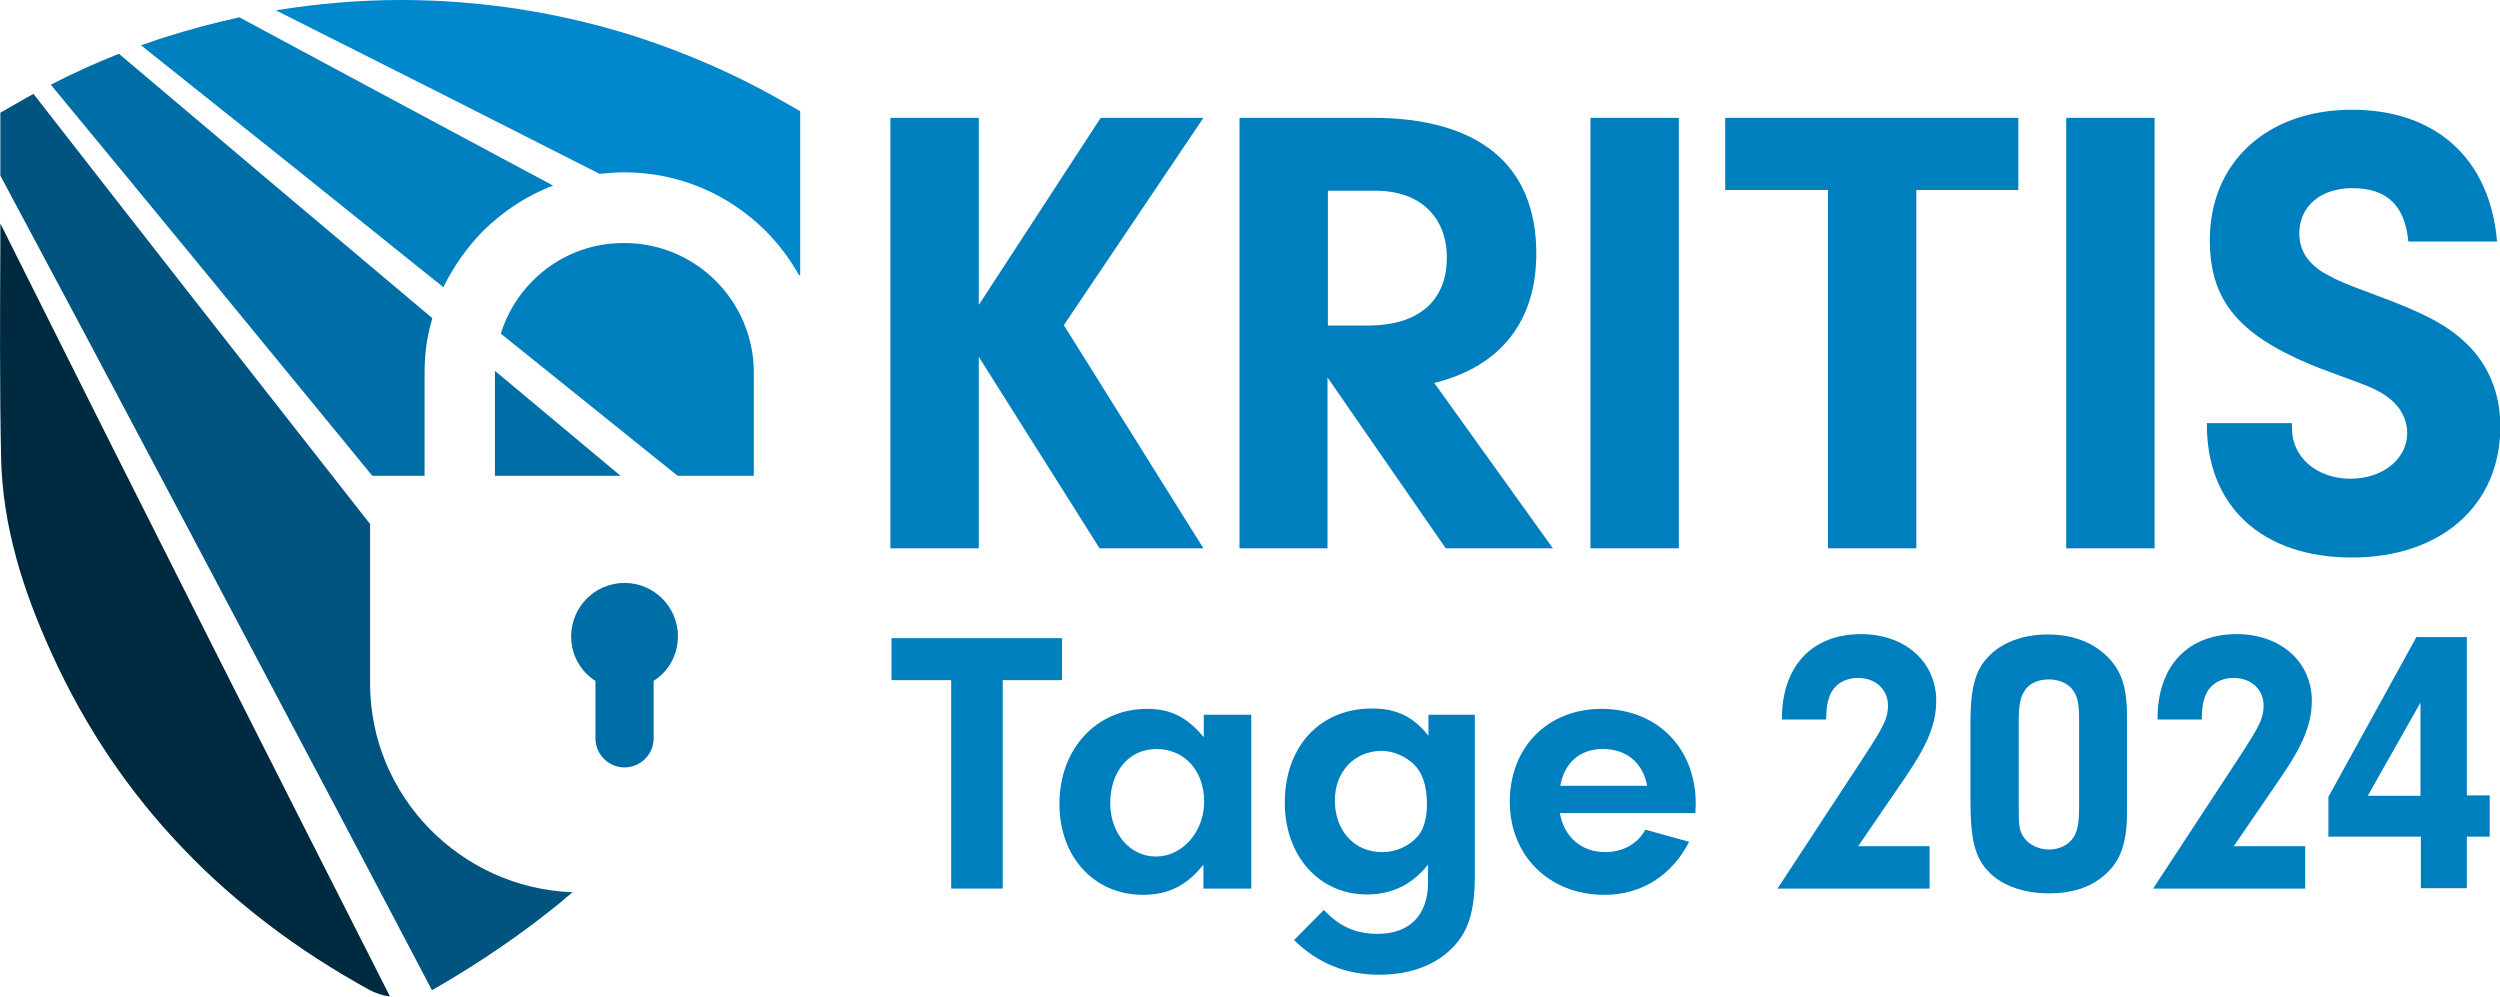 <?xml version="1.0" encoding="UTF-8"?>
<svg xmlns="http://www.w3.org/2000/svg" xmlns:xlink="http://www.w3.org/1999/xlink" version="1.1" id="KRITISTage_x5F_Logo_x5F_Farbig_x5F_RGB" x="0px" y="0px" viewBox="0 0 678.9 270.7" style="enable-background:new 0 0 678.9 270.7;" xml:space="preserve">
<style type="text/css">
	.st0{fill:#0087CC;}
	.st1{fill:#006EA6;}
	.st2{fill:#007FBF;}
	.st3{fill:#00547F;}
	.st4{fill:#002A40;}
	.st5{fill-rule:evenodd;clip-rule:evenodd;fill:#006EA6;}
</style>
<g id="KRITISTage_x5F_Logo_x5F_Farbig_x5F_RGB_00000127747434677093916770000013214788839937257350_">
	<g>
		<g>
			<path class="st0" d="M169.6,46.8c14.9,0,28.5,6.1,38.3,15.9c3.5,3.5,6.6,7.6,9,11.9c0.1,0.1,0.3,0.1,0.4,0.2l0-13.5     c0-6.4,0-13,0-19.5V30.2l-5.6-3.2c-12.2-6.9-25.3-12.6-38.8-17C152.2,3.4,130.7,0,109,0c-0.1,0-0.1,0-0.2,0     C97.5,0,86.1,1,74.9,2.8c28.7,14.4,58.8,29.6,87.9,44.4C165,47,167.3,46.8,169.6,46.8z"></path>
			<path class="st1" d="M134.4,100.7c0,0.1,0,0.3,0,0.4v28.1h34.1C157.5,120,146.1,110.5,134.4,100.7z"></path>
			<path class="st2" d="M131.2,62.7L131.2,62.7c5.4-5.3,11.8-9.6,19-12.3C119.5,34,91.6,19,65,4.7c-6.9,1.5-13.9,3.4-20.5,5.5     c-2,0.6-4,1.4-6.2,2.1c26.4,21,54.4,43.4,82.1,65.7C123.2,72.3,126.8,67.2,131.2,62.7z"></path>
			<path class="st2" d="M144.7,76.2c-4,4-7,8.9-8.7,14.4c16.3,13.1,32.5,26.1,48,38.6h20.7v-28.1c0-9.7-4-18.5-10.3-24.8     c-6.4-6.4-15.2-10.3-24.8-10.3C159.9,65.9,151.1,69.8,144.7,76.2L144.7,76.2z"></path>
			<path class="st3" d="M100.5,185.6v-43.3C67.5,100.3,37.2,61.6,9.1,25.5c-1.2,0.6-2.3,1.3-3.4,1.9l-5.6,3.2v10.9     c0,2.1,0,4.1,0,6.2c29.8,55.6,61,114.8,91.3,172l12.7,24.1l13.2,25.1c12.8-7.3,24.6-15.4,35.1-24c1-0.9,2.1-1.8,3.1-2.6     C125.1,241.2,100.5,216.2,100.5,185.6z"></path>
			<path class="st1" d="M115.3,129.2v-28.1c0-5.1,0.7-10,2.1-14.7C89.8,63.2,61,38.9,32.3,14.6C26,17.1,19.8,19.9,13.8,23     c25.7,31.1,54.3,65.9,87.3,106.2H115.3z"></path>
			<path class="st4" d="M0.1,66l0,0.1C0,85.2-0.1,104.9,0.3,124.4c0.2,9,1.6,18.1,4.3,27.8c2.2,7.9,5.3,16.2,9.5,25.4     c4.5,9.9,9.8,19.4,15.8,28.3c5.9,8.7,12.5,16.9,19.8,24.5c7.1,7.5,15.1,14.5,23.5,20.9c8.3,6.3,17.3,12.1,26.9,17.4     c2,1.1,4.1,1.7,5.8,1.9C76,211.7,37.4,135.4,0.1,60.7C0.1,62.5,0.1,64.2,0.1,66z"></path>
		</g>
	</g>
	<path class="st5" d="M155.1,172.8c0-8,6.5-14.5,14.5-14.5c8,0,14.5,6.5,14.5,14.5c0,5.1-2.6,9.6-6.6,12.1v15.6   c0,4.4-3.6,7.9-7.9,7.9h0c-4.4,0-7.9-3.6-7.9-7.9v-15.6C157.7,182.4,155.1,177.9,155.1,172.8z"></path>
	<g>
		<path class="st2" d="M265.8,148.9h-24V32h24v50.8L298.9,32h27.9l-37.9,56.3l37.9,60.6h-28.2l-32.8-52V148.9z"></path>
		<path class="st2" d="M360.6,148.9h-24V32h36.1c28.9,0,44.5,12.8,44.5,36.8c0,18.4-9.6,30.7-27.7,35.2l32.2,44.9h-29.1l-32.1-46.4    V148.9z M371.5,88.4c13.7,0,21.4-6.7,21.4-18.4c0-11.2-7.4-18.2-19.3-18.2h-13v36.6H371.5z"></path>
		<path class="st2" d="M455.9,148.9h-24V32h24V148.9z"></path>
		<path class="st2" d="M520.4,148.9h-24V51.6h-27.9V32h79.6v19.6h-27.7V148.9z"></path>
		<path class="st2" d="M585.1,148.9h-24V32h24V148.9z"></path>
		<path class="st2" d="M622.4,114.7v1.6c0,7.9,6.8,13.7,15.9,13.7c8.8,0,15.4-5.4,15.4-12.4c0-3.7-1.8-7-4.7-9.3s-5.1-3.2-14.2-6.5    c-25.6-9.1-34.7-18.8-34.7-36.6c0-21.2,15.6-35.4,38.6-35.4c22.8,0,37.5,13.3,39.4,35.8H654c-0.9-9.8-5.8-14.5-15.2-14.5    c-8.6,0-14.4,4.9-14.4,12.3c0,4.7,2.5,8.4,7.2,11c3.2,1.8,5.1,2.6,13.7,5.8c12.8,4.7,19.3,8.1,24.4,13c6.1,5.8,9.3,13.7,9.3,22.6    c0,21.4-16.1,35.6-40.3,35.6c-24.5,0-39.6-14-39.4-36.5H622.4z"></path>
		<path class="st2" d="M272.3,241.3h-14v-56.6h-16.2v-11.4h46.3v11.4h-16.1V241.3z"></path>
		<path class="st2" d="M326.8,194.1h13v47.2h-13v-6.5c-4.4,5.6-9.5,8.2-16.4,8.2c-13.3,0-22.7-10.3-22.7-24.7    c0-14.9,10-25.8,23.8-25.8c6.4,0,10.8,2.2,15.4,7.7V194.1z M301.5,218.1c0,8.3,5.4,14.5,12.4,14.5c7.2,0,13.1-6.7,13.1-14.9    c0-8.4-5.3-14.3-13-14.3C306.7,203.4,301.5,209.4,301.5,218.1z"></path>
		<path class="st2" d="M387.7,194.1h12.8v43.8c0,9.7-1.8,15.3-6.3,19.7c-4.6,4.6-11.5,7.1-19.6,7.1c-9.2,0-16.7-3.1-23.2-9.4    l8.1-8.2c4.2,4.5,8.7,6.5,14.6,6.5c8.7,0,13.7-5.1,13.7-14v-4.8c-4.3,5.4-9.8,8.1-16.6,8.1c-13,0-22.3-10.5-22.3-24.9    c0-15.3,9.5-25.6,23.7-25.6c6.6,0,11.2,2.2,15.3,7.4V194.1z M362.5,217.4c0,8.2,5.3,14,12.8,14c3.8,0,7.4-1.6,9.8-4.4    c1.5-1.8,2.4-4.8,2.4-8.4c0-5.1-1.1-8.6-3.5-11c-2.3-2.2-5.6-3.7-8.9-3.7C367.7,204,362.5,209.6,362.5,217.4z"></path>
		<path class="st2" d="M423.6,220.8c1.1,6.5,5.9,10.6,12.3,10.6c4.8,0,8.9-2.3,10.9-6.1l11.9,3.3c-4.7,9.2-13,14.4-23,14.4    c-15,0-25.7-10.6-25.7-25.3c0-14.8,10.3-25.2,24.9-25.2c15.1,0,25.6,10.6,25.6,25.8l-0.1,2.5H423.6z M447.3,213.4    c-1.1-6.2-5.6-10-12-10c-6.2,0-10.4,3.6-11.6,10H447.3z"></path>
		<path class="st2" d="M524,229.8v11.5h-41.3l23.8-36.3c5.2-8,6.2-10.1,6.2-13.4c0-4.4-3.4-7.5-8.1-7.5c-3.7,0-6.5,1.8-7.7,4.8    c-0.7,1.8-0.9,3.1-1,6.5h-12c-0.1-14.4,8.1-23.2,21.5-23.2c11.9,0,20.4,7.5,20.4,18.1c0,6.2-2.3,11.9-8.4,20.8l-12.8,18.7H524z"></path>
		<path class="st2" d="M577.6,220.7c0,7.9-1.6,12.8-5.6,16.5c-3.8,3.6-9,5.4-15.5,5.4c-6.8,0-12.6-2-16.3-5.7    c-3.8-3.8-5.1-8.7-5.1-19.3v-21.7c0-8.8,1.3-13.8,4.6-17.3c3.7-4.1,9.6-6.3,16.4-6.3c6.2,0,11.5,1.8,15.4,5.3    c4.4,3.9,6.1,8.6,6.1,16.7V220.7z M548.2,219.1c0,5.4,0.2,6.6,1.4,8.3c1.3,2,4.1,3.3,6.8,3.3c2.9,0,5.5-1.3,6.8-3.5    c1-1.7,1.4-3.8,1.4-8.2v-23.7c0-4.6-0.5-6.5-2-8.3c-1.4-1.6-3.7-2.5-6.2-2.5c-3.1,0-5.6,1.2-6.8,3.4c-1,1.7-1.4,3.8-1.4,8.1V219.1    z"></path>
		<path class="st2" d="M626,229.8v11.5h-41.3l23.8-36.3c5.2-8,6.2-10.1,6.2-13.4c0-4.4-3.4-7.5-8.1-7.5c-3.7,0-6.5,1.8-7.7,4.8    c-0.7,1.8-0.9,3.1-1,6.5h-12c-0.1-14.4,8.1-23.2,21.5-23.2c11.9,0,20.4,7.5,20.4,18.1c0,6.2-2.3,11.9-8.4,20.8l-12.8,18.7H626z"></path>
		<path class="st2" d="M632.3,227.3v-10.9l23.9-43.4h13.7v43h6.2v11.2h-6.2v14h-12.5v-14H632.3z M657.3,190.8L643,216.1h14.3V190.8z    "></path>
	</g>
</g>
</svg>
